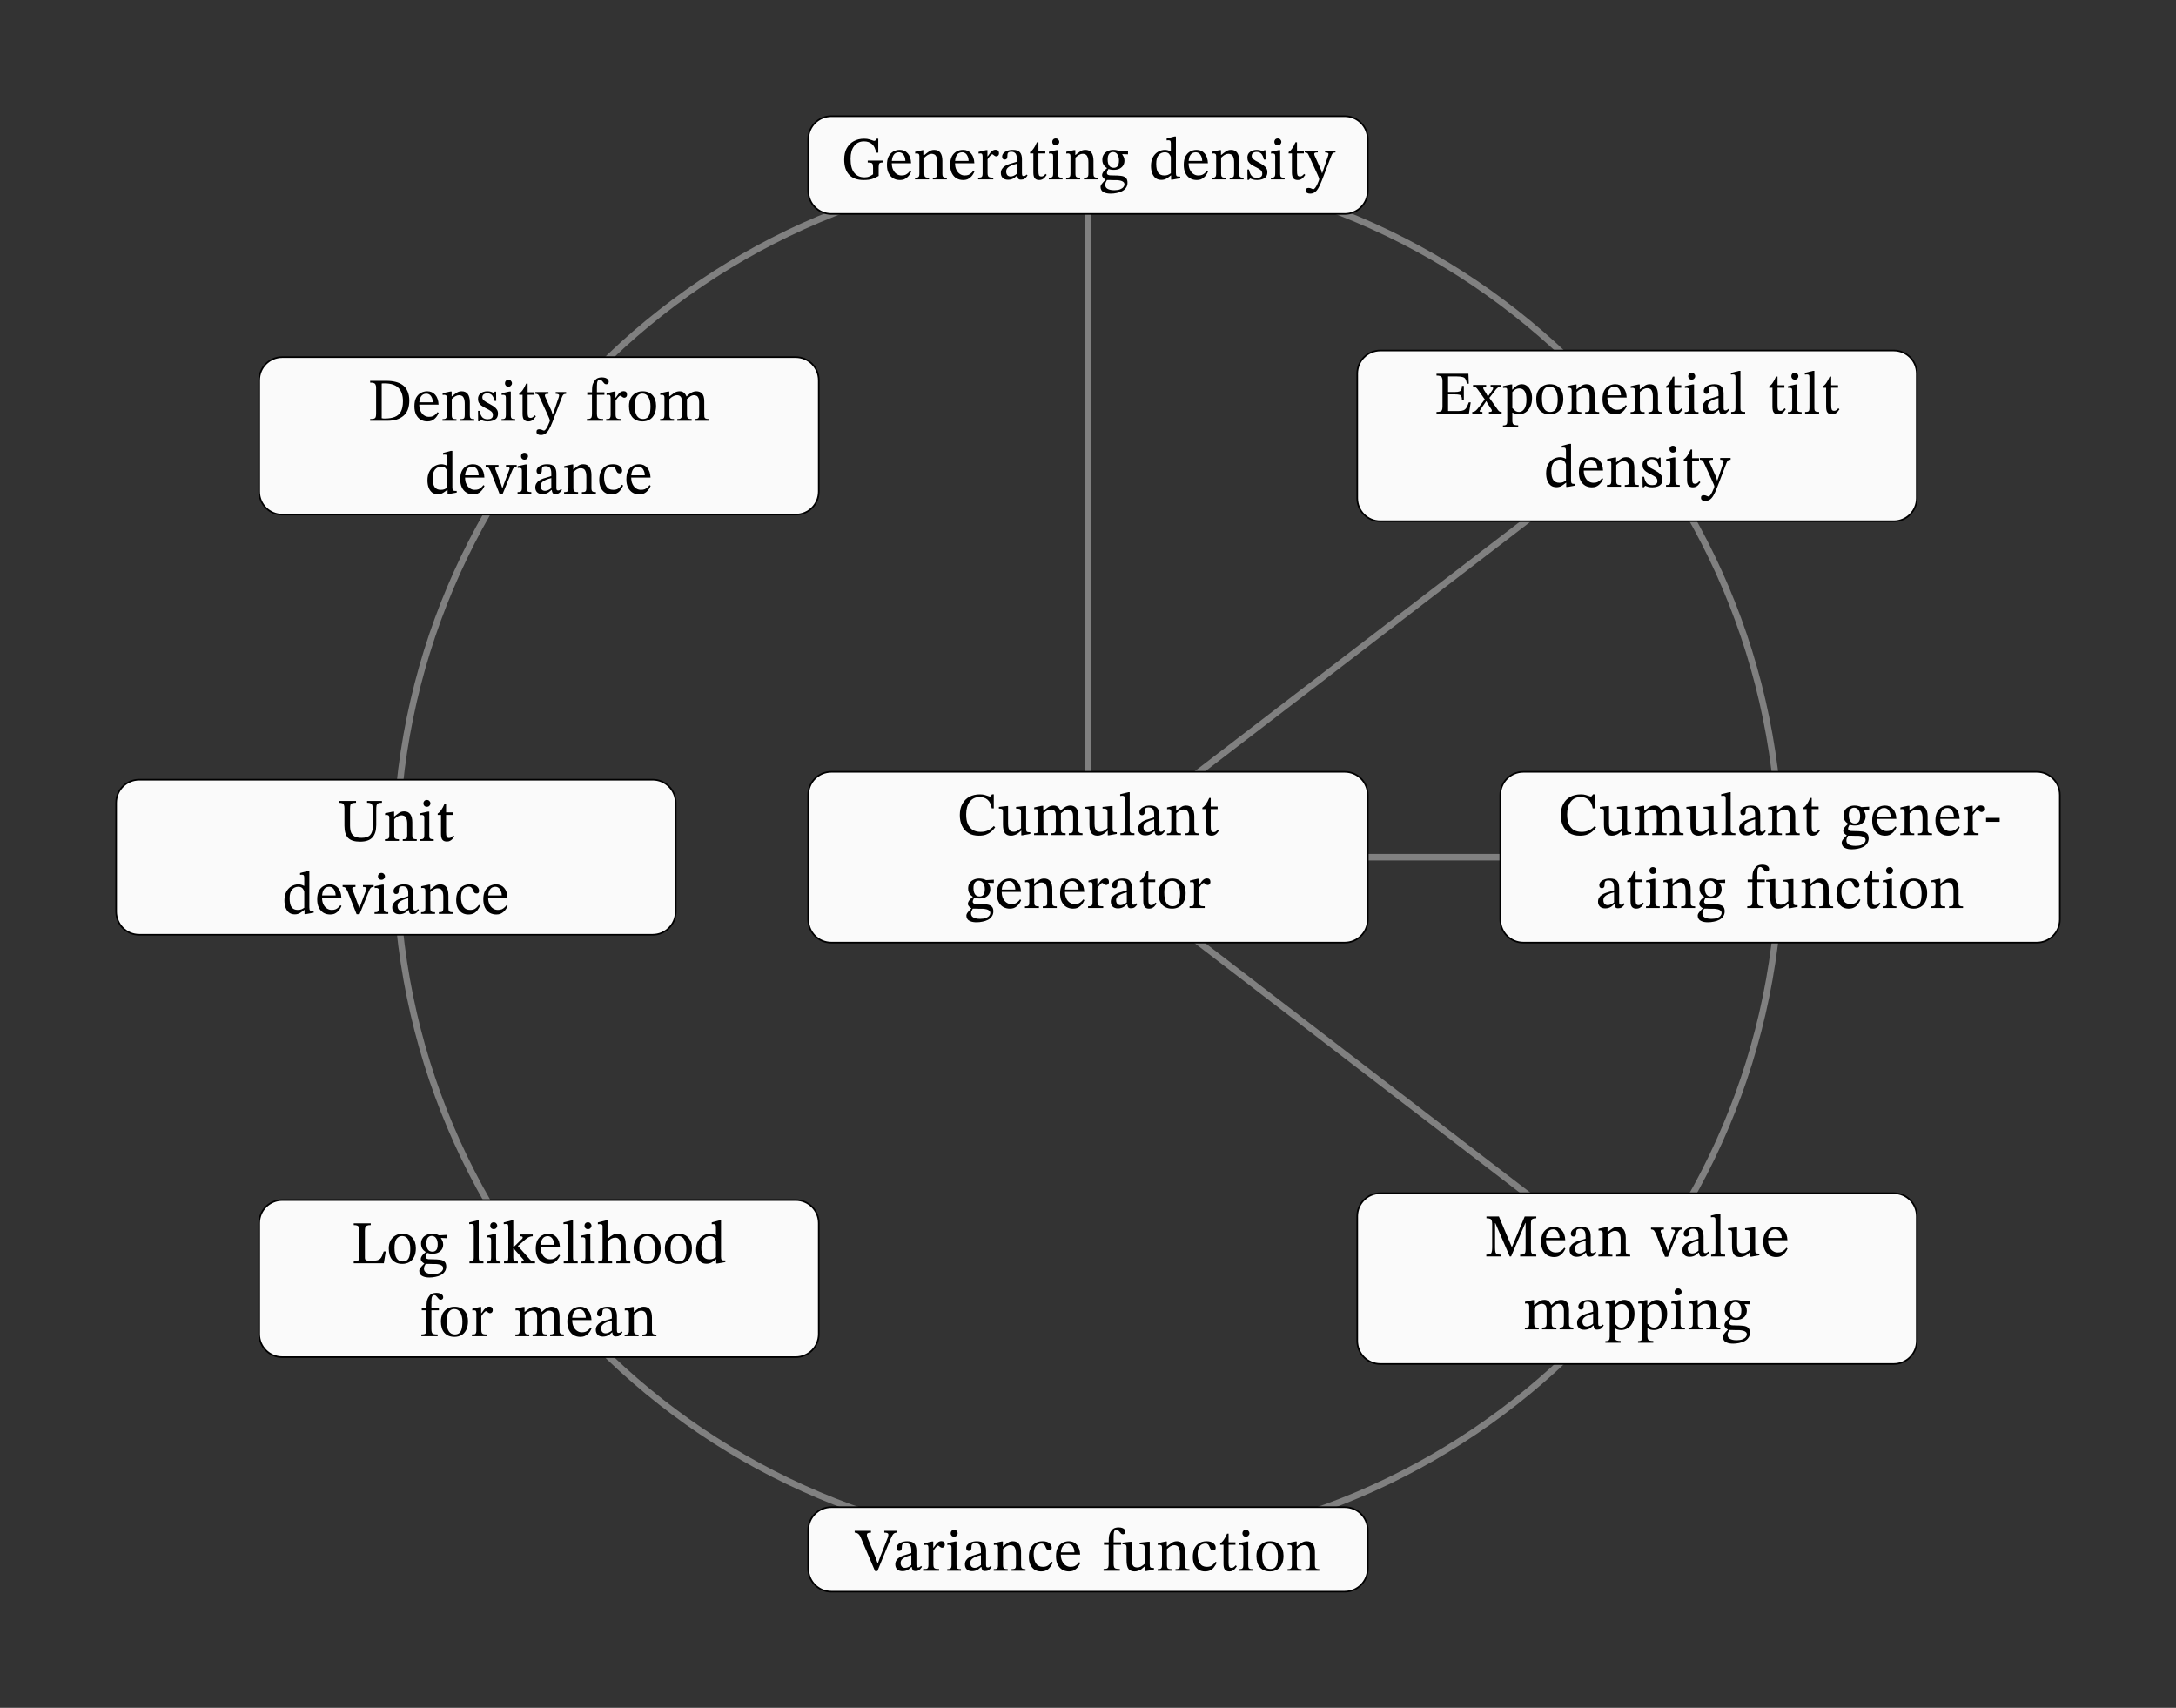 <?xml version="1.0" encoding="UTF-8"?>
<svg xmlns="http://www.w3.org/2000/svg" xmlns:xlink="http://www.w3.org/1999/xlink" width="267.385pt" height="209.822pt" viewBox="0 0 267.385 209.822" version="1.1">
<rect x="0" y="0" width="267.385" height="209.822" fill="#333333" stroke="none"/>
<defs>
<g>
<symbol overflow="visible" id="glyph0-0">
<path style="stroke:none;" d="M 4.438 1.266 L 0.078 1.266 L 0.078 -5.859 L 4.438 -5.859 Z M 2.25 0.062 C 2.102 0.062 1.992 0.023 1.922 -0.047 C 1.848 -0.129 1.812 -0.234 1.812 -0.359 C 1.812 -0.473 1.848 -0.57 1.922 -0.656 C 2.004 -0.75 2.113 -0.797 2.25 -0.797 C 2.383 -0.797 2.488 -0.75 2.562 -0.656 C 2.633 -0.57 2.672 -0.473 2.672 -0.359 C 2.672 -0.234 2.633 -0.129 2.562 -0.047 C 2.488 0.023 2.383 0.062 2.25 0.062 Z M 0.453 -5.484 L 0.453 0.859 L 4.062 0.859 L 4.062 -5.484 Z M 2.391 -1.266 L 2.094 -1.266 L 2.094 -1.469 C 2.094 -1.656 2.117 -1.82 2.172 -1.969 C 2.223 -2.125 2.289 -2.266 2.375 -2.391 C 2.469 -2.523 2.551 -2.66 2.625 -2.797 C 2.707 -2.93 2.773 -3.082 2.828 -3.25 C 2.891 -3.426 2.922 -3.629 2.922 -3.859 C 2.922 -4.148 2.848 -4.363 2.703 -4.5 C 2.566 -4.645 2.379 -4.719 2.141 -4.719 C 1.922 -4.719 1.758 -4.676 1.656 -4.594 C 1.551 -4.52 1.5 -4.426 1.5 -4.312 C 1.5 -4.227 1.508 -4.164 1.531 -4.125 C 1.562 -4.082 1.586 -4.035 1.609 -3.984 C 1.641 -3.93 1.656 -3.859 1.656 -3.766 C 1.656 -3.648 1.617 -3.566 1.547 -3.516 C 1.484 -3.461 1.41 -3.438 1.328 -3.438 C 1.066 -3.438 0.938 -3.613 0.938 -3.969 C 0.938 -4.27 1.051 -4.516 1.281 -4.703 C 1.52 -4.898 1.828 -5 2.203 -5 C 2.453 -5 2.68 -4.957 2.891 -4.875 C 3.098 -4.801 3.266 -4.68 3.391 -4.516 C 3.523 -4.348 3.594 -4.141 3.594 -3.891 C 3.594 -3.672 3.551 -3.469 3.469 -3.281 C 3.383 -3.094 3.285 -2.922 3.172 -2.766 C 3.055 -2.609 2.938 -2.453 2.812 -2.297 C 2.695 -2.148 2.598 -2.004 2.516 -1.859 C 2.43 -1.711 2.391 -1.555 2.391 -1.391 Z M 2.391 -1.266 "/>
</symbol>
<symbol overflow="visible" id="glyph0-1">
<path style="stroke:none;" d="M 2.719 0.078 C 2.207 0.078 1.773 -0.031 1.422 -0.25 C 1.078 -0.469 0.816 -0.766 0.641 -1.141 C 0.461 -1.523 0.375 -1.961 0.375 -2.453 C 0.375 -2.992 0.477 -3.453 0.688 -3.828 C 0.895 -4.211 1.18 -4.504 1.547 -4.703 C 1.922 -4.898 2.348 -5 2.828 -5 C 3.086 -5 3.297 -4.973 3.453 -4.922 C 3.617 -4.879 3.75 -4.836 3.844 -4.797 C 3.938 -4.754 4.016 -4.734 4.078 -4.734 C 4.129 -4.734 4.172 -4.758 4.203 -4.812 C 4.234 -4.863 4.273 -4.926 4.328 -5 L 4.547 -5 L 4.547 -3.281 L 4.297 -3.281 C 4.211 -3.77 4.039 -4.125 3.781 -4.344 C 3.531 -4.562 3.211 -4.672 2.828 -4.672 C 2.297 -4.672 1.883 -4.477 1.594 -4.094 C 1.301 -3.719 1.156 -3.195 1.156 -2.531 C 1.156 -2.031 1.227 -1.625 1.375 -1.312 C 1.531 -1 1.738 -0.766 2 -0.609 C 2.27 -0.461 2.582 -0.391 2.938 -0.391 C 3.281 -0.391 3.582 -0.453 3.844 -0.578 C 4.102 -0.703 4.336 -0.879 4.547 -1.109 L 4.719 -0.953 C 4.582 -0.754 4.422 -0.578 4.234 -0.422 C 4.047 -0.266 3.828 -0.141 3.578 -0.047 C 3.336 0.035 3.051 0.078 2.719 0.078 Z M 2.719 0.078 "/>
</symbol>
<symbol overflow="visible" id="glyph0-2">
<path style="stroke:none;" d="M 1.656 0.078 C 1.344 0.078 1.098 -0.02 0.922 -0.219 C 0.754 -0.426 0.672 -0.785 0.672 -1.297 L 0.672 -2.812 C 0.672 -2.945 0.656 -3.047 0.625 -3.109 C 0.602 -3.172 0.555 -3.207 0.484 -3.219 C 0.41 -3.238 0.305 -3.25 0.172 -3.25 L 0.172 -3.453 L 1.141 -3.562 L 1.297 -3.562 L 1.297 -1.391 C 1.297 -1.141 1.32 -0.941 1.375 -0.797 C 1.438 -0.648 1.52 -0.547 1.625 -0.484 C 1.727 -0.43 1.844 -0.406 1.969 -0.406 C 2.156 -0.406 2.316 -0.445 2.453 -0.531 C 2.598 -0.613 2.742 -0.719 2.891 -0.844 L 2.891 -2.812 C 2.891 -2.945 2.867 -3.047 2.828 -3.109 C 2.797 -3.172 2.738 -3.207 2.656 -3.219 C 2.57 -3.238 2.445 -3.25 2.281 -3.25 L 2.281 -3.453 L 3.328 -3.562 L 3.516 -3.562 L 3.516 -0.828 C 3.516 -0.609 3.539 -0.473 3.594 -0.422 C 3.656 -0.367 3.773 -0.344 3.953 -0.344 L 4.031 -0.344 L 4.031 -0.141 L 3.078 0.031 L 2.922 0.031 L 2.922 -0.531 L 2.891 -0.531 C 2.754 -0.406 2.625 -0.297 2.5 -0.203 C 2.375 -0.109 2.238 -0.039 2.094 0 C 1.957 0.051 1.812 0.078 1.656 0.078 Z M 1.656 0.078 "/>
</symbol>
<symbol overflow="visible" id="glyph0-3">
<path style="stroke:none;" d="M 4.109 0 L 2.344 0 L 2.344 -0.219 C 2.52 -0.219 2.645 -0.234 2.719 -0.266 C 2.801 -0.305 2.852 -0.375 2.875 -0.469 C 2.895 -0.562 2.906 -0.691 2.906 -0.859 L 2.906 -2.344 C 2.906 -2.664 2.848 -2.879 2.734 -2.984 C 2.629 -3.086 2.488 -3.141 2.312 -3.141 C 2.176 -3.141 2.047 -3.109 1.922 -3.047 C 1.797 -2.992 1.68 -2.926 1.578 -2.844 C 1.484 -2.758 1.406 -2.688 1.344 -2.625 L 1.281 -3 L 1.391 -3 C 1.598 -3.164 1.797 -3.312 1.984 -3.438 C 2.172 -3.562 2.391 -3.625 2.641 -3.625 C 2.867 -3.625 3.051 -3.555 3.188 -3.422 C 3.32 -3.297 3.426 -3.133 3.5 -2.938 C 3.508 -2.926 3.516 -2.91 3.516 -2.891 C 3.523 -2.879 3.531 -2.863 3.531 -2.844 L 3.531 -0.859 C 3.531 -0.691 3.539 -0.562 3.562 -0.469 C 3.582 -0.375 3.633 -0.305 3.719 -0.266 C 3.801 -0.234 3.93 -0.219 4.109 -0.219 Z M 1.938 0 L 0.234 0 L 0.234 -0.219 C 0.398 -0.219 0.516 -0.227 0.578 -0.25 C 0.648 -0.281 0.695 -0.332 0.719 -0.406 C 0.75 -0.488 0.766 -0.602 0.766 -0.75 L 0.766 -2.844 C 0.766 -2.977 0.738 -3.066 0.688 -3.109 C 0.633 -3.16 0.555 -3.188 0.453 -3.188 C 0.391 -3.188 0.336 -3.18 0.297 -3.172 C 0.266 -3.172 0.25 -3.172 0.25 -3.172 L 0.25 -3.391 L 1.188 -3.594 L 1.359 -3.594 L 1.359 -2.906 L 1.375 -2.75 L 1.375 -0.719 C 1.375 -0.582 1.391 -0.477 1.422 -0.406 C 1.453 -0.332 1.504 -0.281 1.578 -0.25 C 1.66 -0.227 1.781 -0.219 1.938 -0.219 Z M 6.188 0 L 4.5 0 L 4.5 -0.219 C 4.664 -0.219 4.785 -0.238 4.859 -0.281 C 4.941 -0.32 4.988 -0.391 5 -0.484 C 5.02 -0.586 5.031 -0.711 5.031 -0.859 L 5.031 -2.297 C 5.031 -2.523 5 -2.695 4.938 -2.812 C 4.883 -2.938 4.812 -3.02 4.719 -3.062 C 4.625 -3.113 4.516 -3.141 4.391 -3.141 C 4.223 -3.141 4.062 -3.082 3.906 -2.969 C 3.75 -2.852 3.602 -2.738 3.469 -2.625 L 3.391 -3 L 3.5 -3 C 3.707 -3.207 3.906 -3.363 4.094 -3.469 C 4.289 -3.57 4.488 -3.625 4.688 -3.625 C 4.977 -3.625 5.211 -3.531 5.391 -3.344 C 5.566 -3.156 5.656 -2.836 5.656 -2.391 L 5.656 -0.859 C 5.656 -0.711 5.66 -0.586 5.672 -0.484 C 5.691 -0.391 5.738 -0.32 5.812 -0.281 C 5.895 -0.238 6.02 -0.219 6.188 -0.219 Z M 6.188 0 "/>
</symbol>
<symbol overflow="visible" id="glyph0-4">
<path style="stroke:none;" d="M 1.938 0 L 0.219 0 L 0.219 -0.219 C 0.383 -0.219 0.504 -0.234 0.578 -0.266 C 0.648 -0.297 0.695 -0.348 0.719 -0.422 C 0.738 -0.504 0.75 -0.613 0.75 -0.75 L 0.75 -4.5 C 0.75 -4.656 0.719 -4.75 0.656 -4.781 C 0.602 -4.812 0.531 -4.828 0.438 -4.828 C 0.375 -4.828 0.316 -4.82 0.266 -4.812 C 0.211 -4.812 0.188 -4.812 0.188 -4.812 L 0.188 -5.016 L 1.188 -5.266 L 1.359 -5.266 L 1.359 -0.75 C 1.359 -0.602 1.367 -0.492 1.391 -0.422 C 1.422 -0.348 1.473 -0.297 1.547 -0.266 C 1.629 -0.234 1.758 -0.219 1.938 -0.219 Z M 1.938 0 "/>
</symbol>
<symbol overflow="visible" id="glyph0-5">
<path style="stroke:none;" d="M 1.172 0.047 C 0.879 0.047 0.656 -0.031 0.5 -0.188 C 0.352 -0.344 0.281 -0.539 0.281 -0.781 C 0.281 -0.977 0.328 -1.145 0.422 -1.281 C 0.516 -1.426 0.633 -1.547 0.781 -1.641 C 0.938 -1.734 1.102 -1.812 1.281 -1.875 C 1.457 -1.938 1.629 -1.988 1.797 -2.031 C 1.961 -2.082 2.113 -2.129 2.25 -2.172 L 2.25 -2.5 C 2.25 -2.82 2.191 -3.051 2.078 -3.188 C 1.961 -3.32 1.797 -3.391 1.578 -3.391 C 1.359 -3.391 1.219 -3.344 1.156 -3.25 C 1.102 -3.164 1.078 -3.008 1.078 -2.781 C 1.078 -2.664 1.047 -2.578 0.984 -2.516 C 0.93 -2.461 0.852 -2.438 0.75 -2.438 C 0.676 -2.438 0.602 -2.461 0.531 -2.516 C 0.469 -2.578 0.438 -2.672 0.438 -2.797 C 0.438 -2.941 0.488 -3.078 0.594 -3.203 C 0.695 -3.328 0.848 -3.426 1.047 -3.5 C 1.242 -3.582 1.477 -3.625 1.75 -3.625 C 2.156 -3.625 2.441 -3.531 2.609 -3.344 C 2.785 -3.156 2.875 -2.863 2.875 -2.469 L 2.875 -0.781 C 2.875 -0.625 2.891 -0.52 2.922 -0.469 C 2.953 -0.426 3.008 -0.406 3.094 -0.406 C 3.164 -0.406 3.227 -0.422 3.281 -0.453 C 3.344 -0.492 3.395 -0.539 3.438 -0.594 L 3.562 -0.484 C 3.438 -0.297 3.316 -0.16 3.203 -0.078 C 3.086 -0.004 2.938 0.031 2.75 0.031 C 2.57 0.031 2.457 -0.016 2.406 -0.109 C 2.352 -0.211 2.316 -0.352 2.297 -0.531 L 2.25 -0.625 L 2.25 -1.922 C 2.02 -1.867 1.805 -1.801 1.609 -1.719 C 1.41 -1.645 1.25 -1.547 1.125 -1.422 C 1 -1.305 0.938 -1.156 0.938 -0.969 C 0.938 -0.781 0.984 -0.629 1.078 -0.516 C 1.18 -0.41 1.316 -0.359 1.484 -0.359 C 1.609 -0.359 1.738 -0.391 1.875 -0.453 C 2.02 -0.516 2.16 -0.609 2.297 -0.734 L 2.359 -0.469 L 2.266 -0.469 C 2.148 -0.363 2.039 -0.27 1.938 -0.188 C 1.832 -0.113 1.719 -0.055 1.594 -0.016 C 1.469 0.023 1.328 0.047 1.172 0.047 Z M 1.172 0.047 "/>
</symbol>
<symbol overflow="visible" id="glyph0-6">
<path style="stroke:none;" d="M 4.141 0 L 2.422 0 L 2.422 -0.203 C 2.598 -0.203 2.723 -0.219 2.797 -0.25 C 2.879 -0.289 2.926 -0.348 2.938 -0.422 C 2.957 -0.504 2.969 -0.613 2.969 -0.75 L 2.969 -2.109 C 2.969 -2.398 2.93 -2.617 2.859 -2.766 C 2.797 -2.922 2.711 -3.02 2.609 -3.062 C 2.504 -3.113 2.395 -3.141 2.281 -3.141 C 2.133 -3.141 2.004 -3.109 1.891 -3.047 C 1.773 -2.992 1.672 -2.926 1.578 -2.844 C 1.492 -2.77 1.41 -2.695 1.328 -2.625 L 1.281 -3 L 1.391 -3 C 1.598 -3.176 1.789 -3.32 1.969 -3.438 C 2.145 -3.562 2.352 -3.625 2.594 -3.625 C 2.926 -3.625 3.176 -3.508 3.344 -3.281 C 3.508 -3.051 3.594 -2.723 3.594 -2.297 L 3.594 -0.75 C 3.594 -0.613 3.602 -0.504 3.625 -0.422 C 3.645 -0.348 3.695 -0.289 3.781 -0.25 C 3.863 -0.219 3.984 -0.203 4.141 -0.203 Z M 1.953 0 L 0.234 0 L 0.234 -0.203 C 0.41 -0.203 0.531 -0.219 0.594 -0.25 C 0.664 -0.289 0.711 -0.348 0.734 -0.422 C 0.754 -0.504 0.766 -0.613 0.766 -0.75 L 0.766 -2.859 C 0.766 -2.992 0.734 -3.082 0.672 -3.125 C 0.617 -3.164 0.547 -3.188 0.453 -3.188 C 0.379 -3.188 0.328 -3.18 0.297 -3.172 C 0.266 -3.172 0.25 -3.172 0.25 -3.172 L 0.25 -3.391 L 1.188 -3.594 L 1.359 -3.594 L 1.359 -2.906 L 1.375 -2.75 L 1.375 -0.75 C 1.375 -0.613 1.383 -0.504 1.406 -0.422 C 1.426 -0.348 1.477 -0.289 1.562 -0.25 C 1.645 -0.219 1.773 -0.203 1.953 -0.203 Z M 1.953 0 "/>
</symbol>
<symbol overflow="visible" id="glyph0-7">
<path style="stroke:none;" d="M 2.188 -0.672 L 2.328 -0.547 C 2.234 -0.41 2.145 -0.297 2.062 -0.203 C 1.977 -0.117 1.883 -0.051 1.781 0 C 1.688 0.051 1.562 0.078 1.406 0.078 C 1.156 0.078 0.973 0.004 0.859 -0.141 C 0.742 -0.285 0.688 -0.523 0.688 -0.859 L 0.688 -3.188 L 0.281 -3.188 L 0.281 -3.359 C 0.445 -3.461 0.594 -3.609 0.719 -3.797 C 0.852 -3.984 0.988 -4.238 1.125 -4.562 L 1.312 -4.562 L 1.312 -3.5 L 2.156 -3.5 L 2.156 -3.188 L 1.312 -3.188 L 1.312 -1.078 C 1.312 -0.805 1.332 -0.617 1.375 -0.516 C 1.426 -0.41 1.523 -0.359 1.672 -0.359 C 1.785 -0.359 1.875 -0.383 1.938 -0.438 C 2.008 -0.488 2.094 -0.566 2.188 -0.672 Z M 2.188 -0.672 "/>
</symbol>
<symbol overflow="visible" id="glyph0-8">
<path style="stroke:none;" d="M 1.422 1.75 C 1.098 1.75 0.844 1.707 0.656 1.625 C 0.469 1.551 0.336 1.453 0.266 1.328 C 0.191 1.203 0.156 1.07 0.156 0.938 C 0.156 0.812 0.207 0.68 0.312 0.547 C 0.414 0.41 0.566 0.242 0.766 0.047 L 0.766 -0.031 L 0.984 0 C 0.891 0.164 0.82 0.297 0.781 0.391 C 0.75 0.492 0.734 0.586 0.734 0.672 C 0.734 0.891 0.828 1.051 1.016 1.156 C 1.203 1.27 1.484 1.328 1.859 1.328 C 2.148 1.328 2.383 1.289 2.562 1.219 C 2.75 1.145 2.883 1.051 2.969 0.938 C 3.051 0.832 3.094 0.727 3.094 0.625 C 3.094 0.488 3.047 0.383 2.953 0.312 C 2.867 0.238 2.758 0.188 2.625 0.156 C 2.488 0.125 2.348 0.102 2.203 0.094 C 2.055 0.094 1.922 0.094 1.797 0.094 C 1.566 0.082 1.395 0.078 1.281 0.078 C 1.164 0.078 1.082 0.078 1.031 0.078 C 0.988 0.078 0.945 0.078 0.906 0.078 L 0.828 0.031 C 0.754 0.008 0.68 -0.023 0.609 -0.078 C 0.535 -0.141 0.473 -0.207 0.422 -0.281 C 0.367 -0.352 0.344 -0.43 0.344 -0.516 C 0.344 -0.609 0.367 -0.703 0.422 -0.797 C 0.473 -0.898 0.547 -1 0.641 -1.094 C 0.734 -1.188 0.836 -1.281 0.953 -1.375 L 0.953 -1.438 L 1.156 -1.297 C 1.125 -1.273 1.094 -1.227 1.062 -1.156 C 1.031 -1.094 1 -1.023 0.969 -0.953 C 0.945 -0.879 0.938 -0.82 0.938 -0.781 C 0.938 -0.707 0.961 -0.645 1.016 -0.594 C 1.066 -0.551 1.156 -0.52 1.281 -0.5 C 1.406 -0.488 1.582 -0.484 1.812 -0.484 C 2.125 -0.484 2.406 -0.469 2.656 -0.438 C 2.914 -0.406 3.113 -0.328 3.25 -0.203 C 3.395 -0.078 3.469 0.125 3.469 0.406 C 3.469 0.656 3.406 0.863 3.281 1.031 C 3.164 1.207 3.004 1.348 2.797 1.453 C 2.598 1.555 2.379 1.629 2.141 1.672 C 1.898 1.723 1.66 1.75 1.422 1.75 Z M 1.766 -1.172 C 1.641 -1.172 1.52 -1.18 1.406 -1.203 C 1.289 -1.223 1.18 -1.254 1.078 -1.297 L 1 -1.359 C 0.875 -1.43 0.766 -1.516 0.672 -1.609 C 0.578 -1.703 0.504 -1.816 0.453 -1.953 C 0.398 -2.086 0.375 -2.238 0.375 -2.406 C 0.375 -2.656 0.43 -2.867 0.547 -3.047 C 0.66 -3.234 0.82 -3.375 1.031 -3.469 C 1.238 -3.57 1.473 -3.625 1.734 -3.625 C 1.879 -3.625 2.02 -3.609 2.156 -3.578 C 2.289 -3.555 2.414 -3.516 2.531 -3.453 C 2.645 -3.398 2.742 -3.336 2.828 -3.266 L 2.828 -3.062 C 2.879 -2.988 2.938 -2.891 3 -2.766 C 3.062 -2.641 3.094 -2.484 3.094 -2.297 C 3.094 -2.066 3.035 -1.863 2.922 -1.688 C 2.805 -1.52 2.648 -1.391 2.453 -1.297 C 2.266 -1.211 2.035 -1.172 1.766 -1.172 Z M 1.781 -1.422 C 1.969 -1.422 2.117 -1.484 2.234 -1.609 C 2.359 -1.742 2.422 -1.988 2.422 -2.344 C 2.422 -2.645 2.352 -2.891 2.219 -3.078 C 2.094 -3.266 1.914 -3.359 1.688 -3.359 C 1.488 -3.359 1.328 -3.281 1.203 -3.125 C 1.086 -2.977 1.031 -2.75 1.031 -2.438 C 1.031 -2.113 1.094 -1.863 1.219 -1.688 C 1.344 -1.508 1.531 -1.422 1.781 -1.422 Z M 3.531 -3.484 L 3.531 -3.078 L 2.719 -3.109 L 2.453 -3.422 Z M 3.531 -3.484 "/>
</symbol>
<symbol overflow="visible" id="glyph0-9">
<path style="stroke:none;" d="M 1.844 0.078 C 1.539 0.078 1.27 0.008 1.031 -0.125 C 0.789 -0.27 0.598 -0.484 0.453 -0.766 C 0.316 -1.047 0.25 -1.383 0.25 -1.781 C 0.25 -2.195 0.316 -2.539 0.453 -2.812 C 0.598 -3.082 0.789 -3.285 1.031 -3.422 C 1.27 -3.555 1.535 -3.625 1.828 -3.625 C 2.234 -3.625 2.562 -3.477 2.812 -3.188 C 3.062 -2.906 3.195 -2.504 3.219 -1.984 L 0.797 -1.984 L 0.781 -2.266 L 2.516 -2.266 C 2.516 -2.453 2.484 -2.625 2.422 -2.781 C 2.359 -2.945 2.27 -3.078 2.156 -3.172 C 2.039 -3.273 1.895 -3.328 1.719 -3.328 C 1.426 -3.328 1.207 -3.211 1.062 -2.984 C 0.914 -2.754 0.844 -2.438 0.844 -2.031 C 0.844 -1.688 0.898 -1.398 1.016 -1.172 C 1.129 -0.941 1.273 -0.77 1.453 -0.656 C 1.629 -0.539 1.82 -0.484 2.031 -0.484 C 2.227 -0.484 2.391 -0.508 2.516 -0.562 C 2.648 -0.625 2.758 -0.695 2.844 -0.781 C 2.938 -0.863 3.02 -0.957 3.094 -1.062 L 3.234 -0.969 C 3.172 -0.82 3.098 -0.688 3.016 -0.562 C 2.93 -0.438 2.832 -0.328 2.719 -0.234 C 2.613 -0.141 2.488 -0.062 2.344 0 C 2.207 0.051 2.039 0.078 1.844 0.078 Z M 1.844 0.078 "/>
</symbol>
<symbol overflow="visible" id="glyph0-10">
<path style="stroke:none;" d="M 2.078 0 L 0.219 0 L 0.219 -0.219 C 0.383 -0.219 0.504 -0.227 0.578 -0.25 C 0.648 -0.281 0.695 -0.332 0.719 -0.406 C 0.75 -0.477 0.766 -0.582 0.766 -0.719 L 0.766 -2.781 C 0.766 -2.914 0.75 -3.016 0.719 -3.078 C 0.695 -3.148 0.625 -3.188 0.5 -3.188 C 0.414 -3.188 0.352 -3.18 0.312 -3.172 C 0.281 -3.172 0.266 -3.172 0.266 -3.172 L 0.266 -3.375 L 1.188 -3.594 L 1.359 -3.594 L 1.359 -2.828 L 1.391 -2.828 C 1.516 -3.016 1.625 -3.164 1.719 -3.281 C 1.82 -3.406 1.922 -3.492 2.016 -3.547 C 2.117 -3.609 2.234 -3.641 2.359 -3.641 C 2.492 -3.641 2.598 -3.602 2.672 -3.531 C 2.742 -3.457 2.781 -3.352 2.781 -3.219 C 2.781 -3.082 2.742 -2.984 2.672 -2.922 C 2.609 -2.859 2.535 -2.828 2.453 -2.828 C 2.379 -2.828 2.312 -2.848 2.25 -2.891 C 2.188 -2.93 2.129 -2.973 2.078 -3.016 C 2.035 -3.055 2 -3.078 1.969 -3.078 C 1.883 -3.078 1.785 -3.008 1.672 -2.875 C 1.566 -2.75 1.469 -2.613 1.375 -2.469 L 1.375 -0.766 C 1.375 -0.609 1.395 -0.488 1.438 -0.406 C 1.477 -0.332 1.551 -0.281 1.656 -0.25 C 1.758 -0.227 1.898 -0.219 2.078 -0.219 Z M 2.078 0 "/>
</symbol>
<symbol overflow="visible" id="glyph0-11">
<path style="stroke:none;" d="M 1.922 0.078 C 1.398 0.078 0.988 -0.082 0.688 -0.406 C 0.395 -0.738 0.25 -1.207 0.25 -1.812 C 0.25 -2.176 0.316 -2.492 0.453 -2.766 C 0.598 -3.035 0.797 -3.242 1.047 -3.391 C 1.297 -3.547 1.586 -3.625 1.922 -3.625 C 2.441 -3.625 2.848 -3.461 3.141 -3.141 C 3.43 -2.828 3.578 -2.395 3.578 -1.844 C 3.578 -1.414 3.504 -1.062 3.359 -0.781 C 3.223 -0.5 3.031 -0.285 2.781 -0.141 C 2.531 0.004 2.242 0.078 1.922 0.078 Z M 1.953 -0.219 C 2.16 -0.219 2.332 -0.266 2.469 -0.359 C 2.613 -0.461 2.719 -0.625 2.781 -0.844 C 2.852 -1.07 2.891 -1.391 2.891 -1.797 C 2.891 -2.254 2.805 -2.625 2.641 -2.906 C 2.473 -3.195 2.223 -3.344 1.891 -3.344 C 1.609 -3.344 1.379 -3.223 1.203 -2.984 C 1.035 -2.742 0.953 -2.383 0.953 -1.906 C 0.953 -1.312 1.039 -0.879 1.219 -0.609 C 1.395 -0.348 1.641 -0.219 1.953 -0.219 Z M 1.953 -0.219 "/>
</symbol>
<symbol overflow="visible" id="glyph0-12">
<path style="stroke:none;" d="M 2.766 0.078 C 1.973 0.078 1.375 -0.141 0.969 -0.578 C 0.57 -1.016 0.375 -1.633 0.375 -2.438 C 0.375 -2.988 0.477 -3.453 0.688 -3.828 C 0.906 -4.211 1.195 -4.504 1.562 -4.703 C 1.926 -4.898 2.344 -5 2.812 -5 C 3.082 -5 3.297 -4.973 3.453 -4.922 C 3.617 -4.879 3.75 -4.836 3.844 -4.797 C 3.938 -4.754 4.016 -4.734 4.078 -4.734 C 4.141 -4.734 4.188 -4.754 4.219 -4.797 C 4.25 -4.848 4.289 -4.914 4.344 -5 L 4.562 -5 L 4.562 -3.281 L 4.297 -3.281 C 4.211 -3.781 4.039 -4.133 3.781 -4.344 C 3.531 -4.562 3.207 -4.672 2.812 -4.672 C 2.289 -4.672 1.883 -4.477 1.594 -4.094 C 1.301 -3.707 1.156 -3.188 1.156 -2.531 C 1.156 -1.758 1.305 -1.188 1.609 -0.812 C 1.91 -0.438 2.332 -0.25 2.875 -0.25 C 3.102 -0.25 3.297 -0.285 3.453 -0.359 C 3.617 -0.43 3.773 -0.52 3.922 -0.625 L 3.922 -1.438 C 3.922 -1.613 3.906 -1.75 3.875 -1.844 C 3.852 -1.938 3.797 -2 3.703 -2.031 C 3.609 -2.062 3.461 -2.078 3.266 -2.078 L 3.266 -2.312 L 5.109 -2.312 L 5.109 -2.078 C 4.898 -2.078 4.766 -2.039 4.703 -1.969 C 4.641 -1.895 4.609 -1.742 4.609 -1.516 L 4.609 -0.422 C 4.336 -0.266 4.066 -0.141 3.797 -0.047 C 3.523 0.035 3.18 0.078 2.766 0.078 Z M 2.766 0.078 "/>
</symbol>
<symbol overflow="visible" id="glyph0-13">
<path style="stroke:none;" d="M 1.922 0 L 0.234 0 L 0.234 -0.203 C 0.41 -0.203 0.531 -0.219 0.594 -0.25 C 0.664 -0.289 0.711 -0.348 0.734 -0.422 C 0.754 -0.504 0.766 -0.613 0.766 -0.75 L 0.766 -2.844 C 0.766 -3 0.734 -3.094 0.672 -3.125 C 0.617 -3.164 0.539 -3.188 0.438 -3.188 C 0.383 -3.188 0.336 -3.18 0.297 -3.172 C 0.266 -3.172 0.25 -3.172 0.25 -3.172 L 0.25 -3.391 L 1.188 -3.594 L 1.375 -3.594 L 1.375 -0.75 C 1.375 -0.602 1.383 -0.488 1.406 -0.406 C 1.426 -0.332 1.473 -0.281 1.547 -0.25 C 1.629 -0.219 1.754 -0.203 1.922 -0.203 Z M 1.078 -4.188 C 0.953 -4.188 0.848 -4.227 0.766 -4.312 C 0.691 -4.395 0.656 -4.492 0.656 -4.609 C 0.656 -4.723 0.691 -4.82 0.766 -4.906 C 0.848 -4.988 0.953 -5.031 1.078 -5.031 C 1.211 -5.031 1.316 -4.988 1.391 -4.906 C 1.473 -4.82 1.516 -4.723 1.516 -4.609 C 1.516 -4.492 1.473 -4.395 1.391 -4.312 C 1.316 -4.227 1.211 -4.188 1.078 -4.188 Z M 1.078 -4.188 "/>
</symbol>
<symbol overflow="visible" id="glyph0-14">
<path style="stroke:none;" d="M 1.531 0.062 C 1.25 0.062 1.008 -0.008 0.812 -0.156 C 0.625 -0.312 0.484 -0.516 0.391 -0.766 C 0.297 -1.023 0.25 -1.316 0.25 -1.641 C 0.25 -2.047 0.32 -2.395 0.469 -2.688 C 0.625 -2.988 0.832 -3.219 1.094 -3.375 C 1.363 -3.539 1.656 -3.625 1.969 -3.625 C 2.082 -3.625 2.195 -3.609 2.312 -3.578 C 2.438 -3.547 2.551 -3.5 2.656 -3.438 L 2.688 -3.438 L 2.688 -4.422 C 2.688 -4.586 2.664 -4.691 2.625 -4.734 C 2.594 -4.785 2.504 -4.812 2.359 -4.812 C 2.328 -4.812 2.285 -4.805 2.234 -4.797 C 2.191 -4.797 2.172 -4.797 2.172 -4.797 L 2.172 -5.016 L 3.109 -5.266 L 3.312 -5.266 L 3.312 -0.797 C 3.312 -0.609 3.336 -0.484 3.391 -0.422 C 3.441 -0.367 3.539 -0.344 3.688 -0.344 L 3.844 -0.344 L 3.844 -0.141 L 2.891 0.031 L 2.719 0.031 L 2.719 -0.484 L 2.688 -0.484 C 2.539 -0.359 2.367 -0.234 2.172 -0.109 C 1.984 0.004 1.77 0.062 1.531 0.062 Z M 1.875 -0.484 C 2.051 -0.484 2.195 -0.504 2.312 -0.547 C 2.438 -0.598 2.562 -0.664 2.688 -0.75 L 2.688 -2.719 C 2.656 -2.875 2.582 -3.016 2.469 -3.141 C 2.352 -3.266 2.18 -3.328 1.953 -3.328 C 1.641 -3.328 1.383 -3.211 1.188 -2.984 C 0.988 -2.754 0.891 -2.398 0.891 -1.922 C 0.891 -1.41 0.973 -1.039 1.141 -0.812 C 1.305 -0.594 1.551 -0.484 1.875 -0.484 Z M 1.875 -0.484 "/>
</symbol>
<symbol overflow="visible" id="glyph0-15">
<path style="stroke:none;" d="M 0.312 0.062 L 0.297 -1.219 L 0.484 -1.219 C 0.566 -0.844 0.68 -0.578 0.828 -0.422 C 0.984 -0.266 1.203 -0.188 1.484 -0.188 C 1.672 -0.188 1.82 -0.223 1.938 -0.297 C 2.062 -0.379 2.125 -0.508 2.125 -0.688 C 2.125 -0.801 2.102 -0.898 2.062 -0.984 C 2.02 -1.066 1.938 -1.148 1.812 -1.234 C 1.695 -1.316 1.52 -1.414 1.281 -1.531 C 1.051 -1.645 0.863 -1.754 0.719 -1.859 C 0.582 -1.961 0.477 -2.078 0.406 -2.203 C 0.332 -2.336 0.297 -2.5 0.297 -2.688 C 0.297 -2.988 0.406 -3.219 0.625 -3.375 C 0.852 -3.539 1.125 -3.625 1.438 -3.625 C 1.625 -3.625 1.773 -3.602 1.891 -3.562 C 2.016 -3.52 2.125 -3.473 2.219 -3.422 L 2.234 -3.422 L 2.359 -3.578 L 2.516 -3.578 L 2.531 -2.438 L 2.328 -2.438 C 2.242 -2.789 2.129 -3.035 1.984 -3.172 C 1.848 -3.305 1.664 -3.375 1.438 -3.375 C 1.27 -3.375 1.125 -3.332 1 -3.25 C 0.883 -3.164 0.828 -3.039 0.828 -2.875 C 0.828 -2.727 0.895 -2.598 1.031 -2.484 C 1.164 -2.367 1.391 -2.234 1.703 -2.078 C 1.93 -1.953 2.125 -1.832 2.281 -1.719 C 2.438 -1.613 2.551 -1.492 2.625 -1.359 C 2.707 -1.234 2.75 -1.078 2.75 -0.891 C 2.75 -0.648 2.691 -0.457 2.578 -0.312 C 2.461 -0.176 2.305 -0.078 2.109 -0.016 C 1.922 0.047 1.719 0.078 1.5 0.078 C 1.281 0.078 1.109 0.055 0.984 0.016 C 0.859 -0.023 0.742 -0.066 0.641 -0.109 L 0.625 -0.109 L 0.469 0.062 Z M 0.312 0.062 "/>
</symbol>
<symbol overflow="visible" id="glyph0-16">
<path style="stroke:none;" d="M 0.578 1.75 C 0.422 1.75 0.289 1.719 0.188 1.656 C 0.094 1.602 0.047 1.504 0.047 1.359 C 0.047 1.242 0.078 1.16 0.141 1.109 C 0.211 1.066 0.297 1.047 0.391 1.047 C 0.516 1.047 0.629 1.07 0.734 1.125 C 0.836 1.176 0.914 1.203 0.969 1.203 C 1.031 1.203 1.102 1.148 1.188 1.047 C 1.27 0.941 1.348 0.812 1.422 0.656 C 1.492 0.508 1.555 0.367 1.609 0.234 C 1.66 0.109 1.688 0.02 1.688 -0.031 C 1.688 -0.082 1.66 -0.172 1.609 -0.297 C 1.555 -0.43 1.504 -0.551 1.453 -0.656 L 0.359 -3.047 C 0.328 -3.129 0.273 -3.191 0.203 -3.234 C 0.141 -3.285 0.039 -3.312 -0.094 -3.312 L -0.094 -3.531 L 1.516 -3.531 L 1.516 -3.312 C 1.336 -3.312 1.219 -3.297 1.156 -3.266 C 1.102 -3.234 1.078 -3.18 1.078 -3.109 C 1.078 -3.066 1.086 -3.016 1.109 -2.953 C 1.141 -2.898 1.164 -2.844 1.188 -2.781 L 1.922 -1.141 L 2.016 -0.781 L 2.062 -0.781 L 2.797 -2.938 C 2.805 -2.969 2.812 -3 2.812 -3.031 C 2.82 -3.07 2.828 -3.102 2.828 -3.125 C 2.828 -3.195 2.785 -3.242 2.703 -3.266 C 2.629 -3.297 2.531 -3.312 2.406 -3.312 L 2.406 -3.531 L 3.688 -3.531 L 3.688 -3.312 C 3.531 -3.312 3.414 -3.273 3.344 -3.203 C 3.281 -3.141 3.223 -3.035 3.172 -2.891 L 2 0.172 C 1.852 0.547 1.711 0.848 1.578 1.078 C 1.441 1.316 1.289 1.488 1.125 1.594 C 0.969 1.695 0.785 1.75 0.578 1.75 Z M 0.578 1.75 "/>
</symbol>
<symbol overflow="visible" id="glyph0-17">
<path style="stroke:none;" d="M 4.25 0 L 0.266 0 L 0.266 -0.219 C 0.473 -0.219 0.625 -0.234 0.719 -0.266 C 0.82 -0.297 0.895 -0.359 0.938 -0.453 C 0.977 -0.547 1 -0.688 1 -0.875 L 1 -4 C 1 -4.188 0.977 -4.328 0.938 -4.422 C 0.895 -4.523 0.82 -4.594 0.719 -4.625 C 0.625 -4.664 0.473 -4.688 0.266 -4.688 L 0.266 -4.906 L 4.188 -4.906 L 4.234 -3.688 L 4 -3.688 C 3.957 -3.938 3.898 -4.125 3.828 -4.25 C 3.766 -4.375 3.648 -4.457 3.484 -4.5 C 3.316 -4.551 3.082 -4.578 2.781 -4.578 L 1.688 -4.578 L 1.688 -2.672 L 2.547 -2.672 C 2.773 -2.672 2.945 -2.691 3.062 -2.734 C 3.188 -2.773 3.27 -2.848 3.312 -2.953 C 3.363 -3.066 3.391 -3.223 3.391 -3.422 L 3.625 -3.422 L 3.625 -1.688 L 3.391 -1.688 C 3.391 -1.895 3.363 -2.047 3.312 -2.141 C 3.27 -2.242 3.188 -2.305 3.062 -2.328 C 2.945 -2.359 2.773 -2.375 2.547 -2.375 L 1.688 -2.375 L 1.688 -0.328 L 2.641 -0.328 C 2.93 -0.328 3.164 -0.336 3.344 -0.359 C 3.52 -0.391 3.656 -0.441 3.75 -0.516 C 3.852 -0.598 3.938 -0.707 4 -0.844 C 4.07 -0.977 4.148 -1.16 4.234 -1.391 L 4.469 -1.391 Z M 4.25 0 "/>
</symbol>
<symbol overflow="visible" id="glyph0-18">
<path style="stroke:none;" d="M 3.594 0 L 2.031 0 L 2.031 -0.219 C 2.164 -0.219 2.258 -0.227 2.312 -0.25 C 2.363 -0.27 2.391 -0.312 2.391 -0.375 C 2.391 -0.426 2.375 -0.477 2.344 -0.531 L 1.859 -1.266 L 1.688 -1.594 L 1.562 -1.703 L 0.734 -2.875 C 0.648 -3 0.578 -3.094 0.516 -3.156 C 0.461 -3.219 0.398 -3.258 0.328 -3.281 C 0.266 -3.301 0.18 -3.312 0.078 -3.312 L 0.078 -3.531 L 1.688 -3.531 L 1.688 -3.328 C 1.445 -3.328 1.328 -3.27 1.328 -3.156 C 1.328 -3.113 1.344 -3.062 1.375 -3 C 1.406 -2.945 1.445 -2.879 1.5 -2.797 C 1.562 -2.711 1.633 -2.598 1.719 -2.453 L 1.922 -2.062 L 2.047 -2 L 3 -0.656 C 3.102 -0.5 3.191 -0.383 3.266 -0.312 C 3.348 -0.25 3.457 -0.219 3.594 -0.219 Z M 1.234 0 L -0.016 0 L -0.016 -0.219 C 0.109 -0.219 0.211 -0.242 0.297 -0.297 C 0.391 -0.348 0.5 -0.445 0.625 -0.594 L 1.562 -1.812 L 1.797 -1.531 L 1.688 -1.531 L 1.078 -0.641 C 1.035 -0.578 0.992 -0.516 0.953 -0.453 C 0.91 -0.398 0.891 -0.359 0.891 -0.328 C 0.891 -0.285 0.914 -0.254 0.969 -0.234 C 1.02 -0.223 1.109 -0.219 1.234 -0.219 Z M 2.875 -2.969 L 2.047 -1.891 L 1.828 -2.125 L 1.922 -2.125 L 2.281 -2.641 C 2.375 -2.773 2.441 -2.879 2.484 -2.953 C 2.523 -3.023 2.547 -3.086 2.547 -3.141 C 2.547 -3.191 2.523 -3.234 2.484 -3.266 C 2.441 -3.305 2.359 -3.328 2.234 -3.328 L 2.234 -3.531 L 3.469 -3.531 L 3.469 -3.312 C 3.344 -3.312 3.234 -3.281 3.141 -3.219 C 3.047 -3.156 2.957 -3.07 2.875 -2.969 Z M 2.875 -2.969 "/>
</symbol>
<symbol overflow="visible" id="glyph0-19">
<path style="stroke:none;" d="M 2.047 1.641 L 0.172 1.641 L 0.172 1.438 C 0.398 1.438 0.547 1.395 0.609 1.312 C 0.672 1.238 0.703 1.098 0.703 0.891 L 0.703 -2.812 C 0.703 -2.957 0.688 -3.055 0.656 -3.109 C 0.625 -3.16 0.547 -3.188 0.422 -3.188 C 0.367 -3.188 0.316 -3.18 0.266 -3.172 C 0.211 -3.172 0.188 -3.172 0.188 -3.172 L 0.188 -3.391 L 1.125 -3.594 L 1.312 -3.594 L 1.312 -2.969 L 1.344 -2.969 C 1.52 -3.176 1.703 -3.336 1.891 -3.453 C 2.078 -3.566 2.281 -3.625 2.5 -3.625 C 2.75 -3.625 2.961 -3.551 3.141 -3.406 C 3.328 -3.27 3.473 -3.07 3.578 -2.812 C 3.691 -2.562 3.75 -2.273 3.75 -1.953 C 3.75 -1.523 3.676 -1.16 3.531 -0.859 C 3.383 -0.555 3.188 -0.32 2.938 -0.156 C 2.688 0 2.41 0.078 2.109 0.078 C 1.973 0.078 1.844 0.062 1.719 0.031 C 1.594 0 1.473 -0.055 1.359 -0.141 L 1.328 -0.141 L 1.328 0.844 C 1.328 1 1.348 1.117 1.391 1.203 C 1.43 1.297 1.504 1.352 1.609 1.375 C 1.711 1.406 1.859 1.422 2.047 1.422 Z M 2.156 -0.219 C 2.414 -0.219 2.629 -0.344 2.797 -0.594 C 2.973 -0.844 3.062 -1.223 3.062 -1.734 C 3.062 -2.211 2.984 -2.562 2.828 -2.781 C 2.68 -3 2.469 -3.109 2.188 -3.109 C 1.988 -3.109 1.812 -3.055 1.656 -2.953 C 1.508 -2.848 1.398 -2.75 1.328 -2.656 L 1.328 -0.703 C 1.379 -0.66 1.441 -0.598 1.516 -0.516 C 1.586 -0.43 1.676 -0.359 1.781 -0.297 C 1.883 -0.242 2.008 -0.219 2.156 -0.219 Z M 2.156 -0.219 "/>
</symbol>
<symbol overflow="visible" id="glyph0-20">
<path style="stroke:none;" d="M 2.016 -1.625 L 0.344 -1.625 L 0.344 -2.109 L 2.016 -2.109 Z M 2.016 -1.625 "/>
</symbol>
<symbol overflow="visible" id="glyph0-21">
<path style="stroke:none;" d="M 2.141 0 L 0.141 0 L 0.141 -0.219 C 0.316 -0.219 0.445 -0.234 0.531 -0.266 C 0.625 -0.297 0.688 -0.359 0.719 -0.453 C 0.75 -0.547 0.766 -0.691 0.766 -0.891 L 0.766 -3.266 C 0.766 -3.547 0.77 -3.773 0.781 -3.953 C 0.789 -4.141 0.812 -4.297 0.844 -4.422 C 0.883 -4.547 0.938 -4.664 1 -4.781 C 1.102 -4.957 1.227 -5.094 1.375 -5.188 C 1.531 -5.281 1.738 -5.328 2 -5.328 C 2.156 -5.328 2.297 -5.305 2.422 -5.266 C 2.547 -5.223 2.645 -5.16 2.719 -5.078 C 2.789 -5.004 2.828 -4.91 2.828 -4.797 C 2.828 -4.691 2.797 -4.613 2.734 -4.562 C 2.68 -4.508 2.613 -4.484 2.531 -4.484 C 2.426 -4.484 2.344 -4.516 2.281 -4.578 C 2.227 -4.641 2.176 -4.703 2.125 -4.766 C 2.07 -4.836 2.016 -4.898 1.953 -4.953 C 1.898 -5.016 1.828 -5.047 1.734 -5.047 C 1.598 -5.047 1.504 -4.984 1.453 -4.859 C 1.398 -4.734 1.375 -4.516 1.375 -4.203 L 1.375 -0.891 C 1.375 -0.691 1.395 -0.547 1.438 -0.453 C 1.477 -0.359 1.551 -0.297 1.656 -0.266 C 1.77 -0.234 1.93 -0.219 2.141 -0.219 Z M 2.297 -3.188 L 0.188 -3.188 L 0.188 -3.5 L 2.297 -3.5 Z M 2.297 -3.188 "/>
</symbol>
<symbol overflow="visible" id="glyph0-22">
<path style="stroke:none;" d="M 3.047 -1.109 L 3.188 -1 C 3.094 -0.801 2.984 -0.617 2.859 -0.453 C 2.742 -0.285 2.594 -0.156 2.406 -0.062 C 2.227 0.031 2.004 0.078 1.734 0.078 C 1.43 0.078 1.164 0.004 0.938 -0.141 C 0.719 -0.297 0.547 -0.504 0.422 -0.766 C 0.305 -1.035 0.25 -1.344 0.25 -1.688 C 0.25 -2.082 0.312 -2.422 0.438 -2.703 C 0.57 -2.992 0.766 -3.219 1.016 -3.375 C 1.266 -3.539 1.57 -3.625 1.938 -3.625 C 2.289 -3.625 2.566 -3.547 2.766 -3.391 C 2.961 -3.234 3.062 -3.047 3.062 -2.828 C 3.062 -2.723 3.035 -2.641 2.984 -2.578 C 2.93 -2.523 2.852 -2.5 2.75 -2.5 C 2.645 -2.5 2.562 -2.523 2.5 -2.578 C 2.445 -2.641 2.398 -2.711 2.359 -2.797 C 2.328 -2.879 2.289 -2.961 2.25 -3.047 C 2.219 -3.129 2.164 -3.195 2.094 -3.25 C 2.031 -3.312 1.938 -3.344 1.812 -3.344 C 1.508 -3.344 1.27 -3.234 1.094 -3.016 C 0.926 -2.797 0.844 -2.469 0.844 -2.031 C 0.844 -1.582 0.93 -1.211 1.109 -0.922 C 1.297 -0.629 1.582 -0.484 1.969 -0.484 C 2.219 -0.484 2.414 -0.531 2.562 -0.625 C 2.719 -0.727 2.879 -0.891 3.047 -1.109 Z M 3.047 -1.109 "/>
</symbol>
<symbol overflow="visible" id="glyph0-23">
<path style="stroke:none;" d="M 1.969 0 L 0.203 0 L 0.203 -0.219 C 0.41 -0.219 0.562 -0.238 0.656 -0.281 C 0.758 -0.32 0.828 -0.398 0.859 -0.516 C 0.898 -0.641 0.922 -0.832 0.922 -1.094 L 0.922 -4 C 0.922 -4.188 0.898 -4.328 0.859 -4.422 C 0.828 -4.523 0.758 -4.594 0.656 -4.625 C 0.562 -4.664 0.414 -4.688 0.219 -4.688 L 0.219 -4.906 L 1.75 -4.906 L 3.328 -1.156 L 3.359 -1.156 L 4.922 -4.906 L 6.344 -4.906 L 6.344 -4.688 C 6.164 -4.688 6.031 -4.664 5.938 -4.625 C 5.844 -4.594 5.773 -4.523 5.734 -4.422 C 5.703 -4.328 5.688 -4.188 5.688 -4 L 5.688 -0.891 C 5.688 -0.711 5.703 -0.57 5.734 -0.469 C 5.773 -0.375 5.844 -0.305 5.938 -0.266 C 6.031 -0.234 6.164 -0.219 6.344 -0.219 L 6.344 0 L 4.359 0 L 4.359 -0.219 C 4.555 -0.219 4.703 -0.234 4.797 -0.266 C 4.891 -0.305 4.953 -0.375 4.984 -0.469 C 5.016 -0.57 5.031 -0.711 5.031 -0.891 L 5.031 -4.109 L 5 -4.109 L 3.25 0 L 3.078 0 L 1.312 -4.094 L 1.281 -4.094 L 1.281 -1.094 C 1.281 -0.832 1.297 -0.641 1.328 -0.516 C 1.367 -0.398 1.438 -0.32 1.531 -0.281 C 1.633 -0.238 1.781 -0.219 1.969 -0.219 Z M 1.969 0 "/>
</symbol>
<symbol overflow="visible" id="glyph0-24">
<path style="stroke:none;" d="M 1.984 0.047 L 1.625 0.047 L 0.516 -2.766 C 0.441 -2.922 0.379 -3.035 0.328 -3.109 C 0.285 -3.191 0.227 -3.242 0.156 -3.266 C 0.094 -3.297 0.008 -3.312 -0.094 -3.312 L -0.094 -3.531 L 1.484 -3.531 L 1.484 -3.312 C 1.336 -3.312 1.234 -3.297 1.172 -3.266 C 1.117 -3.234 1.094 -3.188 1.094 -3.125 C 1.094 -3.082 1.098 -3.035 1.109 -2.984 C 1.129 -2.941 1.148 -2.895 1.172 -2.844 L 1.797 -1.172 L 1.938 -0.719 L 1.984 -0.719 L 2.141 -1.188 L 2.781 -2.875 C 2.789 -2.883 2.801 -2.91 2.812 -2.953 C 2.832 -3.004 2.844 -3.055 2.844 -3.109 C 2.844 -3.191 2.801 -3.242 2.719 -3.266 C 2.645 -3.297 2.539 -3.312 2.406 -3.312 L 2.406 -3.531 L 3.719 -3.531 L 3.719 -3.312 C 3.57 -3.312 3.457 -3.273 3.375 -3.203 C 3.301 -3.141 3.227 -3.016 3.156 -2.828 Z M 1.984 0.047 "/>
</symbol>
<symbol overflow="visible" id="glyph0-25">
<path style="stroke:none;" d="M 2.719 0.031 L 2.422 0.031 L 0.703 -4 C 0.641 -4.164 0.57 -4.297 0.5 -4.391 C 0.426 -4.492 0.344 -4.566 0.25 -4.609 C 0.164 -4.66 0.055 -4.688 -0.078 -4.688 L -0.078 -4.906 L 1.922 -4.906 L 1.922 -4.688 C 1.859 -4.688 1.785 -4.68 1.703 -4.672 C 1.629 -4.66 1.562 -4.633 1.5 -4.594 C 1.445 -4.562 1.422 -4.5 1.422 -4.406 C 1.422 -4.301 1.461 -4.145 1.547 -3.938 L 2.453 -1.719 L 2.734 -0.938 L 2.781 -0.938 L 3.047 -1.688 L 3.984 -4.062 C 4.004 -4.113 4.02 -4.172 4.031 -4.234 C 4.051 -4.297 4.062 -4.359 4.062 -4.422 C 4.062 -4.523 4.02 -4.594 3.938 -4.625 C 3.863 -4.664 3.738 -4.688 3.562 -4.688 L 3.562 -4.906 L 5.125 -4.906 L 5.125 -4.688 C 5.02 -4.688 4.93 -4.672 4.859 -4.641 C 4.785 -4.617 4.719 -4.57 4.656 -4.5 C 4.602 -4.438 4.547 -4.344 4.484 -4.219 C 4.422 -4.094 4.344 -3.926 4.25 -3.719 Z M 2.719 0.031 "/>
</symbol>
<symbol overflow="visible" id="glyph0-26">
<path style="stroke:none;" d="M 4.016 0 L 0.312 0 L 0.312 -0.219 C 0.508 -0.219 0.656 -0.234 0.75 -0.266 C 0.852 -0.305 0.922 -0.375 0.953 -0.469 C 0.984 -0.57 1 -0.723 1 -0.922 L 1 -3.953 C 1 -4.148 0.984 -4.301 0.953 -4.406 C 0.922 -4.508 0.852 -4.582 0.75 -4.625 C 0.656 -4.664 0.508 -4.688 0.312 -4.688 L 0.312 -4.906 L 2.406 -4.906 L 2.406 -4.688 C 2.207 -4.688 2.055 -4.664 1.953 -4.625 C 1.848 -4.582 1.773 -4.508 1.734 -4.406 C 1.703 -4.301 1.688 -4.148 1.688 -3.953 L 1.688 -0.703 C 1.688 -0.547 1.723 -0.441 1.797 -0.391 C 1.879 -0.336 2.031 -0.312 2.25 -0.312 L 2.594 -0.312 C 2.844 -0.312 3.039 -0.328 3.188 -0.359 C 3.344 -0.398 3.469 -0.461 3.562 -0.547 C 3.656 -0.641 3.734 -0.758 3.797 -0.906 C 3.859 -1.062 3.926 -1.242 4 -1.453 L 4.25 -1.453 Z M 4.016 0 "/>
</symbol>
<symbol overflow="visible" id="glyph0-27">
<path style="stroke:none;" d="M 1.922 0 L 0.219 0 L 0.219 -0.219 C 0.445 -0.219 0.594 -0.25 0.656 -0.312 C 0.719 -0.375 0.75 -0.504 0.75 -0.703 L 0.75 -4.438 C 0.75 -4.602 0.727 -4.707 0.688 -4.75 C 0.656 -4.801 0.578 -4.828 0.453 -4.828 C 0.398 -4.828 0.344 -4.82 0.281 -4.812 C 0.219 -4.812 0.188 -4.812 0.188 -4.812 L 0.188 -5.016 L 1.172 -5.266 L 1.359 -5.266 L 1.359 -1.984 L 1.406 -1.984 L 2.375 -2.938 C 2.383 -2.945 2.41 -2.973 2.453 -3.016 C 2.492 -3.055 2.516 -3.109 2.516 -3.172 C 2.516 -3.223 2.488 -3.258 2.438 -3.281 C 2.383 -3.301 2.285 -3.312 2.141 -3.312 L 2.141 -3.531 L 3.75 -3.531 L 3.75 -3.312 C 3.633 -3.312 3.531 -3.297 3.438 -3.266 C 3.344 -3.242 3.25 -3.203 3.156 -3.141 C 3.062 -3.086 2.945 -3.004 2.812 -2.891 C 2.676 -2.773 2.504 -2.625 2.297 -2.438 L 1.922 -2.125 L 3.234 -0.656 C 3.348 -0.52 3.441 -0.422 3.516 -0.359 C 3.598 -0.297 3.676 -0.254 3.75 -0.234 C 3.832 -0.223 3.926 -0.219 4.031 -0.219 L 4.031 0 L 2.375 0 L 2.375 -0.219 C 2.488 -0.219 2.566 -0.223 2.609 -0.234 C 2.648 -0.242 2.672 -0.27 2.672 -0.312 C 2.672 -0.344 2.66 -0.375 2.641 -0.406 C 2.617 -0.438 2.598 -0.461 2.578 -0.484 L 1.406 -1.812 L 1.359 -1.812 L 1.359 -0.672 C 1.359 -0.484 1.391 -0.359 1.453 -0.297 C 1.523 -0.242 1.68 -0.219 1.922 -0.219 Z M 1.922 0 "/>
</symbol>
<symbol overflow="visible" id="glyph0-28">
<path style="stroke:none;" d="M 4.156 0 L 2.438 0 L 2.438 -0.219 C 2.613 -0.219 2.738 -0.234 2.812 -0.266 C 2.883 -0.305 2.93 -0.363 2.953 -0.438 C 2.973 -0.508 2.984 -0.602 2.984 -0.719 L 2.984 -2.016 C 2.984 -2.223 2.969 -2.41 2.938 -2.578 C 2.906 -2.754 2.836 -2.891 2.734 -2.984 C 2.641 -3.086 2.492 -3.141 2.297 -3.141 C 2.141 -3.141 1.977 -3.098 1.812 -3.016 C 1.656 -2.93 1.477 -2.789 1.281 -2.594 L 1.281 -3.016 L 1.391 -3.016 C 1.617 -3.234 1.828 -3.391 2.016 -3.484 C 2.203 -3.578 2.395 -3.625 2.594 -3.625 C 2.812 -3.625 2.984 -3.582 3.109 -3.5 C 3.242 -3.414 3.348 -3.301 3.422 -3.156 C 3.492 -3.02 3.539 -2.867 3.562 -2.703 C 3.582 -2.547 3.594 -2.391 3.594 -2.234 L 3.594 -0.75 C 3.594 -0.551 3.625 -0.41 3.688 -0.328 C 3.758 -0.254 3.914 -0.219 4.156 -0.219 Z M 1.922 0 L 0.219 0 L 0.219 -0.219 C 0.414 -0.219 0.551 -0.242 0.625 -0.297 C 0.707 -0.348 0.75 -0.477 0.75 -0.688 L 0.75 -4.516 C 0.75 -4.648 0.711 -4.734 0.641 -4.766 C 0.566 -4.797 0.477 -4.812 0.375 -4.812 C 0.32 -4.812 0.273 -4.805 0.234 -4.797 C 0.191 -4.797 0.172 -4.797 0.172 -4.797 L 0.172 -5.016 L 1.172 -5.266 L 1.359 -5.266 L 1.359 -0.719 C 1.359 -0.594 1.367 -0.492 1.391 -0.422 C 1.41 -0.348 1.461 -0.297 1.547 -0.266 C 1.629 -0.234 1.754 -0.219 1.922 -0.219 Z M 1.922 0 "/>
</symbol>
<symbol overflow="visible" id="glyph0-29">
<path style="stroke:none;" d="M 2.781 0.094 C 2.125 0.094 1.641 -0.055 1.328 -0.359 C 1.023 -0.672 0.875 -1.172 0.875 -1.859 L 0.875 -4.031 C 0.875 -4.195 0.852 -4.328 0.812 -4.422 C 0.781 -4.523 0.711 -4.594 0.609 -4.625 C 0.504 -4.664 0.352 -4.688 0.156 -4.688 L 0.156 -4.906 L 2.297 -4.906 L 2.297 -4.688 C 2.086 -4.688 1.93 -4.664 1.828 -4.625 C 1.723 -4.594 1.648 -4.523 1.609 -4.422 C 1.578 -4.316 1.562 -4.172 1.562 -3.984 L 1.562 -1.875 C 1.562 -1.551 1.602 -1.273 1.688 -1.047 C 1.781 -0.828 1.926 -0.66 2.125 -0.547 C 2.332 -0.43 2.613 -0.375 2.969 -0.375 C 3.457 -0.375 3.812 -0.488 4.031 -0.719 C 4.25 -0.957 4.359 -1.332 4.359 -1.844 L 4.359 -3.734 C 4.359 -3.992 4.344 -4.191 4.312 -4.328 C 4.281 -4.461 4.211 -4.555 4.109 -4.609 C 4.016 -4.66 3.863 -4.688 3.656 -4.688 L 3.656 -4.906 L 5.484 -4.906 L 5.484 -4.688 C 5.266 -4.688 5.102 -4.66 5 -4.609 C 4.906 -4.555 4.844 -4.461 4.812 -4.328 C 4.789 -4.203 4.781 -4.008 4.781 -3.75 L 4.781 -1.953 C 4.781 -1.273 4.625 -0.766 4.312 -0.422 C 4 -0.078 3.488 0.094 2.781 0.094 Z M 2.781 0.094 "/>
</symbol>
<symbol overflow="visible" id="glyph0-30">
<path style="stroke:none;" d="M 2.391 0 L 0.266 0 L 0.266 -0.219 C 0.484 -0.219 0.645 -0.234 0.75 -0.266 C 0.852 -0.305 0.922 -0.375 0.953 -0.469 C 0.984 -0.57 1 -0.723 1 -0.922 L 1 -4.062 C 1 -4.238 0.973 -4.367 0.922 -4.453 C 0.879 -4.547 0.805 -4.609 0.703 -4.641 C 0.598 -4.672 0.453 -4.688 0.266 -4.688 L 0.266 -4.906 L 2.312 -4.906 C 2.695 -4.906 3.055 -4.863 3.391 -4.781 C 3.734 -4.695 4.031 -4.562 4.281 -4.375 C 4.531 -4.188 4.723 -3.938 4.859 -3.625 C 5.004 -3.32 5.078 -2.941 5.078 -2.484 C 5.078 -2.055 5.016 -1.68 4.891 -1.359 C 4.766 -1.047 4.582 -0.789 4.344 -0.594 C 4.102 -0.395 3.816 -0.242 3.484 -0.141 C 3.16 -0.047 2.797 0 2.391 0 Z M 2.125 -0.281 C 2.57 -0.281 2.957 -0.344 3.281 -0.469 C 3.602 -0.594 3.852 -0.805 4.031 -1.109 C 4.207 -1.422 4.297 -1.852 4.297 -2.406 C 4.297 -3.125 4.113 -3.664 3.75 -4.031 C 3.383 -4.406 2.816 -4.594 2.047 -4.594 C 1.984 -4.594 1.922 -4.594 1.859 -4.594 C 1.805 -4.594 1.75 -4.586 1.688 -4.578 L 1.688 -0.312 C 1.758 -0.301 1.832 -0.289 1.906 -0.281 C 1.977 -0.281 2.051 -0.281 2.125 -0.281 Z M 2.125 -0.281 "/>
</symbol>
</g>
</defs>
<g id="surface1">
<path style="fill:none;stroke-width:0.797;stroke-linecap:butt;stroke-linejoin:miter;stroke:rgb(50%,50%,50%);stroke-opacity:1;stroke-miterlimit:10;" d="M 85.042 0.002 C 85.042 46.966 46.968 85.041 -0.001 85.041 C -46.965 85.041 -85.04 46.966 -85.04 0.002 C -85.04 -46.967 -46.965 -85.041 -0.001 -85.041 C 46.968 -85.041 85.042 -46.967 85.042 0.002 Z M 85.042 0.002 " transform="matrix(1,0,0,-1,133.692,105.318)"/>
<path style="fill:none;stroke-width:0.797;stroke-linecap:butt;stroke-linejoin:miter;stroke:rgb(50%,50%,50%);stroke-opacity:1;stroke-miterlimit:10;" d="M -0.001 0.002 L -0.001 85.041 M -0.001 0.002 L 67.464 51.767 M -0.001 0.002 L 85.042 0.002 M -0.001 0.002 L 67.464 -51.768 " transform="matrix(1,0,0,-1,133.692,105.318)"/>
<path style="fill-rule:nonzero;fill:rgb(98%,98%,98%);fill-opacity:1;stroke-width:0.199;stroke-linecap:butt;stroke-linejoin:miter;stroke:rgb(0%,0%,0%);stroke-opacity:1;stroke-miterlimit:10;" d="M 31.546 10.49 L -31.547 10.49 C -33.11 10.49 -34.38 9.22 -34.38 7.654 L -34.38 -7.655 C -34.38 -9.221 -33.11 -10.491 -31.547 -10.491 L 31.546 -10.491 C 33.113 -10.491 34.382 -9.221 34.382 -7.655 L 34.382 7.654 C 34.382 9.22 33.113 10.49 31.546 10.49 Z M 31.546 10.49 " transform="matrix(1,0,0,-1,133.692,105.318)"/>
<g style="fill:rgb(0%,0%,0%);fill-opacity:1;">
  <use xlink:href="#glyph0-1" x="117.568" y="102.595"/>
  <use xlink:href="#glyph0-2" x="122.574" y="102.595"/>
  <use xlink:href="#glyph0-3" x="126.833" y="102.595"/>
  <use xlink:href="#glyph0-2" x="133.199" y="102.595"/>
  <use xlink:href="#glyph0-4" x="137.458" y="102.595"/>
  <use xlink:href="#glyph0-5" x="139.573" y="102.595"/>
  <use xlink:href="#glyph0-6" x="143.16" y="102.595"/>
  <use xlink:href="#glyph0-7" x="147.463" y="102.595"/>
</g>
<g style="fill:rgb(0%,0%,0%);fill-opacity:1;">
  <use xlink:href="#glyph0-8" x="118.592" y="111.561"/>
</g>
<g style="fill:rgb(0%,0%,0%);fill-opacity:1;">
  <use xlink:href="#glyph0-9" x="122.246" y="111.561"/>
  <use xlink:href="#glyph0-6" x="125.713" y="111.561"/>
  <use xlink:href="#glyph0-9" x="130.016" y="111.561"/>
  <use xlink:href="#glyph0-10" x="133.483" y="111.561"/>
</g>
<g style="fill:rgb(0%,0%,0%);fill-opacity:1;">
  <use xlink:href="#glyph0-5" x="136.211" y="111.561"/>
  <use xlink:href="#glyph0-7" x="139.797" y="111.561"/>
</g>
<g style="fill:rgb(0%,0%,0%);fill-opacity:1;">
  <use xlink:href="#glyph0-11" x="142.114" y="111.561"/>
  <use xlink:href="#glyph0-10" x="145.954" y="111.561"/>
</g>
<path style="fill-rule:nonzero;fill:rgb(98%,98%,98%);fill-opacity:1;stroke-width:0.199;stroke-linecap:butt;stroke-linejoin:miter;stroke:rgb(0%,0%,0%);stroke-opacity:1;stroke-miterlimit:10;" d="M 31.546 91.045 L -31.547 91.045 C -33.11 91.045 -34.38 89.779 -34.38 88.213 L -34.38 81.869 C -34.38 80.302 -33.11 79.033 -31.547 79.033 L 31.546 79.033 C 33.113 79.033 34.382 80.302 34.382 81.869 L 34.382 88.213 C 34.382 89.779 33.113 91.045 31.546 91.045 Z M 31.546 91.045 " transform="matrix(1,0,0,-1,133.692,105.318)"/>
<g style="fill:rgb(0%,0%,0%);fill-opacity:1;">
  <use xlink:href="#glyph0-12" x="103.359" y="22.039"/>
  <use xlink:href="#glyph0-9" x="108.738" y="22.039"/>
  <use xlink:href="#glyph0-6" x="112.205" y="22.039"/>
  <use xlink:href="#glyph0-9" x="116.509" y="22.039"/>
  <use xlink:href="#glyph0-10" x="119.976" y="22.039"/>
</g>
<g style="fill:rgb(0%,0%,0%);fill-opacity:1;">
  <use xlink:href="#glyph0-5" x="122.703" y="22.039"/>
  <use xlink:href="#glyph0-7" x="126.29" y="22.039"/>
  <use xlink:href="#glyph0-13" x="128.644" y="22.039"/>
  <use xlink:href="#glyph0-6" x="130.773" y="22.039"/>
  <use xlink:href="#glyph0-8" x="135.077" y="22.039"/>
</g>
<g style="fill:rgb(0%,0%,0%);fill-opacity:1;">
  <use xlink:href="#glyph0-14" x="141.182" y="22.039"/>
  <use xlink:href="#glyph0-9" x="145.209" y="22.039"/>
  <use xlink:href="#glyph0-6" x="148.676" y="22.039"/>
  <use xlink:href="#glyph0-15" x="152.98" y="22.039"/>
  <use xlink:href="#glyph0-13" x="155.931" y="22.039"/>
  <use xlink:href="#glyph0-7" x="158.061" y="22.039"/>
  <use xlink:href="#glyph0-16" x="160.415" y="22.039"/>
</g>
<path style="fill-rule:nonzero;fill:rgb(98%,98%,98%);fill-opacity:1;stroke-width:0.199;stroke-linecap:butt;stroke-linejoin:miter;stroke:rgb(0%,0%,0%);stroke-opacity:1;stroke-miterlimit:10;" d="M 99.011 62.255 L 35.917 62.255 C 34.351 62.255 33.085 60.986 33.085 59.423 L 33.085 44.111 C 33.085 42.548 34.351 41.279 35.917 41.279 L 99.011 41.279 C 100.578 41.279 101.843 42.548 101.843 44.111 L 101.843 59.423 C 101.843 60.986 100.578 62.255 99.011 62.255 Z M 99.011 62.255 " transform="matrix(1,0,0,-1,133.692,105.318)"/>
<g style="fill:rgb(0%,0%,0%);fill-opacity:1;">
  <use xlink:href="#glyph0-17" x="176.251" y="50.828"/>
  <use xlink:href="#glyph0-18" x="180.928" y="50.828"/>
  <use xlink:href="#glyph0-19" x="184.507" y="50.828"/>
  <use xlink:href="#glyph0-11" x="188.52" y="50.828"/>
  <use xlink:href="#glyph0-6" x="192.36" y="50.828"/>
  <use xlink:href="#glyph0-9" x="196.664" y="50.828"/>
  <use xlink:href="#glyph0-6" x="200.131" y="50.828"/>
  <use xlink:href="#glyph0-7" x="204.435" y="50.828"/>
  <use xlink:href="#glyph0-13" x="206.789" y="50.828"/>
  <use xlink:href="#glyph0-5" x="208.918" y="50.828"/>
  <use xlink:href="#glyph0-4" x="212.505" y="50.828"/>
</g>
<g style="fill:rgb(0%,0%,0%);fill-opacity:1;">
  <use xlink:href="#glyph0-7" x="217.108" y="50.828"/>
  <use xlink:href="#glyph0-13" x="219.461" y="50.828"/>
  <use xlink:href="#glyph0-4" x="221.591" y="50.828"/>
  <use xlink:href="#glyph0-7" x="223.705" y="50.828"/>
</g>
<g style="fill:rgb(0%,0%,0%);fill-opacity:1;">
  <use xlink:href="#glyph0-14" x="189.735" y="59.795"/>
  <use xlink:href="#glyph0-9" x="193.762" y="59.795"/>
  <use xlink:href="#glyph0-6" x="197.229" y="59.795"/>
  <use xlink:href="#glyph0-15" x="201.533" y="59.795"/>
  <use xlink:href="#glyph0-13" x="204.485" y="59.795"/>
  <use xlink:href="#glyph0-7" x="206.614" y="59.795"/>
  <use xlink:href="#glyph0-16" x="208.968" y="59.795"/>
</g>
<path style="fill-rule:nonzero;fill:rgb(98%,98%,98%);fill-opacity:1;stroke-width:0.199;stroke-linecap:butt;stroke-linejoin:miter;stroke:rgb(0%,0%,0%);stroke-opacity:1;stroke-miterlimit:10;" d="M 116.585 10.49 L 53.495 10.49 C 51.929 10.49 50.66 9.22 50.66 7.654 L 50.66 -7.655 C 50.66 -9.221 51.929 -10.491 53.495 -10.491 L 116.585 -10.491 C 118.152 -10.491 119.421 -9.221 119.421 -7.655 L 119.421 7.654 C 119.421 9.22 118.152 10.49 116.585 10.49 Z M 116.585 10.49 " transform="matrix(1,0,0,-1,133.692,105.318)"/>
<g style="fill:rgb(0%,0%,0%);fill-opacity:1;">
  <use xlink:href="#glyph0-1" x="191.413" y="102.595"/>
  <use xlink:href="#glyph0-2" x="196.419" y="102.595"/>
  <use xlink:href="#glyph0-3" x="200.679" y="102.595"/>
  <use xlink:href="#glyph0-2" x="207.045" y="102.595"/>
  <use xlink:href="#glyph0-4" x="211.304" y="102.595"/>
  <use xlink:href="#glyph0-5" x="213.418" y="102.595"/>
  <use xlink:href="#glyph0-6" x="217.005" y="102.595"/>
  <use xlink:href="#glyph0-7" x="221.309" y="102.595"/>
</g>
<g style="fill:rgb(0%,0%,0%);fill-opacity:1;">
  <use xlink:href="#glyph0-8" x="226.15" y="102.595"/>
</g>
<g style="fill:rgb(0%,0%,0%);fill-opacity:1;">
  <use xlink:href="#glyph0-9" x="229.804" y="102.595"/>
  <use xlink:href="#glyph0-6" x="233.271" y="102.595"/>
  <use xlink:href="#glyph0-9" x="237.575" y="102.595"/>
  <use xlink:href="#glyph0-10" x="241.042" y="102.595"/>
</g>
<g style="fill:rgb(0%,0%,0%);fill-opacity:1;">
  <use xlink:href="#glyph0-20" x="243.702" y="102.595"/>
</g>
<g style="fill:rgb(0%,0%,0%);fill-opacity:1;">
  <use xlink:href="#glyph0-5" x="196.083" y="111.561"/>
  <use xlink:href="#glyph0-7" x="199.669" y="111.561"/>
  <use xlink:href="#glyph0-13" x="202.023" y="111.561"/>
  <use xlink:href="#glyph0-6" x="204.152" y="111.561"/>
  <use xlink:href="#glyph0-8" x="208.456" y="111.561"/>
</g>
<g style="fill:rgb(0%,0%,0%);fill-opacity:1;">
  <use xlink:href="#glyph0-21" x="214.561" y="111.561"/>
  <use xlink:href="#glyph0-2" x="216.855" y="111.561"/>
  <use xlink:href="#glyph0-6" x="221.114" y="111.561"/>
  <use xlink:href="#glyph0-22" x="225.418" y="111.561"/>
  <use xlink:href="#glyph0-7" x="228.75" y="111.561"/>
  <use xlink:href="#glyph0-13" x="231.104" y="111.561"/>
  <use xlink:href="#glyph0-11" x="233.233" y="111.561"/>
  <use xlink:href="#glyph0-6" x="237.074" y="111.561"/>
</g>
<path style="fill-rule:nonzero;fill:rgb(98%,98%,98%);fill-opacity:1;stroke-width:0.199;stroke-linecap:butt;stroke-linejoin:miter;stroke:rgb(0%,0%,0%);stroke-opacity:1;stroke-miterlimit:10;" d="M 99.011 -41.28 L 35.917 -41.28 C 34.351 -41.28 33.085 -42.545 33.085 -44.112 L 33.085 -59.42 C 33.085 -60.987 34.351 -62.256 35.917 -62.256 L 99.011 -62.256 C 100.578 -62.256 101.843 -60.987 101.843 -59.42 L 101.843 -44.112 C 101.843 -42.545 100.578 -41.28 99.011 -41.28 Z M 99.011 -41.28 " transform="matrix(1,0,0,-1,133.692,105.318)"/>
<g style="fill:rgb(0%,0%,0%);fill-opacity:1;">
  <use xlink:href="#glyph0-23" x="182.434" y="154.361"/>
  <use xlink:href="#glyph0-9" x="189.121" y="154.361"/>
  <use xlink:href="#glyph0-5" x="192.588" y="154.361"/>
  <use xlink:href="#glyph0-6" x="196.175" y="154.361"/>
</g>
<g style="fill:rgb(0%,0%,0%);fill-opacity:1;">
  <use xlink:href="#glyph0-24" x="202.967" y="154.361"/>
</g>
<g style="fill:rgb(0%,0%,0%);fill-opacity:1;">
  <use xlink:href="#glyph0-5" x="206.456" y="154.361"/>
  <use xlink:href="#glyph0-4" x="210.043" y="154.361"/>
  <use xlink:href="#glyph0-2" x="212.157" y="154.361"/>
  <use xlink:href="#glyph0-9" x="216.416" y="154.361"/>
</g>
<g style="fill:rgb(0%,0%,0%);fill-opacity:1;">
  <use xlink:href="#glyph0-3" x="187.142" y="163.327"/>
  <use xlink:href="#glyph0-5" x="193.508" y="163.327"/>
  <use xlink:href="#glyph0-19" x="197.095" y="163.327"/>
  <use xlink:href="#glyph0-19" x="201.107" y="163.327"/>
  <use xlink:href="#glyph0-13" x="205.12" y="163.327"/>
  <use xlink:href="#glyph0-6" x="207.249" y="163.327"/>
  <use xlink:href="#glyph0-8" x="211.553" y="163.327"/>
</g>
<path style="fill-rule:nonzero;fill:rgb(98%,98%,98%);fill-opacity:1;stroke-width:0.199;stroke-linecap:butt;stroke-linejoin:miter;stroke:rgb(0%,0%,0%);stroke-opacity:1;stroke-miterlimit:10;" d="M 31.546 -79.85 L -31.547 -79.85 C -33.11 -79.85 -34.38 -81.12 -34.38 -82.682 L -34.38 -87.397 C -34.38 -88.963 -33.11 -90.233 -31.547 -90.233 L 31.546 -90.233 C 33.113 -90.233 34.382 -88.963 34.382 -87.397 L 34.382 -82.682 C 34.382 -81.12 33.113 -79.85 31.546 -79.85 Z M 31.546 -79.85 " transform="matrix(1,0,0,-1,133.692,105.318)"/>
<g style="fill:rgb(0%,0%,0%);fill-opacity:1;">
  <use xlink:href="#glyph0-25" x="105.1" y="192.984"/>
</g>
<g style="fill:rgb(0%,0%,0%);fill-opacity:1;">
  <use xlink:href="#glyph0-5" x="109.733" y="192.984"/>
  <use xlink:href="#glyph0-10" x="113.319" y="192.984"/>
  <use xlink:href="#glyph0-13" x="116.159" y="192.984"/>
  <use xlink:href="#glyph0-5" x="118.288" y="192.984"/>
  <use xlink:href="#glyph0-6" x="121.875" y="192.984"/>
  <use xlink:href="#glyph0-22" x="126.178" y="192.984"/>
  <use xlink:href="#glyph0-9" x="129.511" y="192.984"/>
</g>
<g style="fill:rgb(0%,0%,0%);fill-opacity:1;">
  <use xlink:href="#glyph0-21" x="135.466" y="192.984"/>
  <use xlink:href="#glyph0-2" x="137.76" y="192.984"/>
  <use xlink:href="#glyph0-6" x="142.019" y="192.984"/>
  <use xlink:href="#glyph0-22" x="146.323" y="192.984"/>
  <use xlink:href="#glyph0-7" x="149.655" y="192.984"/>
  <use xlink:href="#glyph0-13" x="152.009" y="192.984"/>
  <use xlink:href="#glyph0-11" x="154.139" y="192.984"/>
  <use xlink:href="#glyph0-6" x="157.979" y="192.984"/>
</g>
<path style="fill-rule:nonzero;fill:rgb(98%,98%,98%);fill-opacity:1;stroke-width:0.199;stroke-linecap:butt;stroke-linejoin:miter;stroke:rgb(0%,0%,0%);stroke-opacity:1;stroke-miterlimit:10;" d="M -35.919 -42.12 L -99.008 -42.12 C -100.575 -42.12 -101.844 -43.389 -101.844 -44.952 L -101.844 -58.58 C -101.844 -60.147 -100.575 -61.416 -99.008 -61.416 L -35.919 -61.416 C -34.352 -61.416 -33.083 -60.147 -33.083 -58.58 L -33.083 -44.952 C -33.083 -43.389 -34.352 -42.12 -35.919 -42.12 Z M -35.919 -42.12 " transform="matrix(1,0,0,-1,133.692,105.318)"/>
<g style="fill:rgb(0%,0%,0%);fill-opacity:1;">
  <use xlink:href="#glyph0-26" x="43.151" y="155.202"/>
  <use xlink:href="#glyph0-11" x="47.522" y="155.202"/>
  <use xlink:href="#glyph0-8" x="51.362" y="155.202"/>
</g>
<g style="fill:rgb(0%,0%,0%);fill-opacity:1;">
  <use xlink:href="#glyph0-4" x="57.467" y="155.202"/>
  <use xlink:href="#glyph0-13" x="59.582" y="155.202"/>
  <use xlink:href="#glyph0-27" x="61.711" y="155.202"/>
</g>
<g style="fill:rgb(0%,0%,0%);fill-opacity:1;">
  <use xlink:href="#glyph0-9" x="65.582" y="155.202"/>
  <use xlink:href="#glyph0-4" x="69.049" y="155.202"/>
  <use xlink:href="#glyph0-13" x="71.163" y="155.202"/>
  <use xlink:href="#glyph0-28" x="73.293" y="155.202"/>
  <use xlink:href="#glyph0-11" x="77.604" y="155.202"/>
  <use xlink:href="#glyph0-11" x="81.445" y="155.202"/>
  <use xlink:href="#glyph0-14" x="85.285" y="155.202"/>
</g>
<g style="fill:rgb(0%,0%,0%);fill-opacity:1;">
  <use xlink:href="#glyph0-21" x="51.635" y="164.168"/>
  <use xlink:href="#glyph0-11" x="53.929" y="164.168"/>
  <use xlink:href="#glyph0-10" x="57.769" y="164.168"/>
</g>
<g style="fill:rgb(0%,0%,0%);fill-opacity:1;">
  <use xlink:href="#glyph0-3" x="63.097" y="164.168"/>
  <use xlink:href="#glyph0-9" x="69.463" y="164.168"/>
  <use xlink:href="#glyph0-5" x="72.93" y="164.168"/>
  <use xlink:href="#glyph0-6" x="76.516" y="164.168"/>
</g>
<path style="fill-rule:nonzero;fill:rgb(98%,98%,98%);fill-opacity:1;stroke-width:0.199;stroke-linecap:butt;stroke-linejoin:miter;stroke:rgb(0%,0%,0%);stroke-opacity:1;stroke-miterlimit:10;" d="M -53.493 9.525 L -116.587 9.525 C -118.153 9.525 -119.422 8.255 -119.422 6.689 L -119.422 -6.69 C -119.422 -8.256 -118.153 -9.526 -116.587 -9.526 L -53.493 -9.526 C -51.93 -9.526 -50.661 -8.256 -50.661 -6.69 L -50.661 6.689 C -50.661 8.255 -51.93 9.525 -53.493 9.525 Z M -53.493 9.525 " transform="matrix(1,0,0,-1,133.692,105.318)"/>
<g style="fill:rgb(0%,0%,0%);fill-opacity:1;">
  <use xlink:href="#glyph0-29" x="41.45" y="103.312"/>
  <use xlink:href="#glyph0-6" x="47.069" y="103.312"/>
  <use xlink:href="#glyph0-13" x="51.373" y="103.312"/>
  <use xlink:href="#glyph0-7" x="53.502" y="103.312"/>
</g>
<g style="fill:rgb(0%,0%,0%);fill-opacity:1;">
  <use xlink:href="#glyph0-14" x="34.699" y="112.278"/>
  <use xlink:href="#glyph0-9" x="38.727" y="112.278"/>
  <use xlink:href="#glyph0-24" x="42.194" y="112.278"/>
  <use xlink:href="#glyph0-13" x="45.788" y="112.278"/>
  <use xlink:href="#glyph0-5" x="47.917" y="112.278"/>
  <use xlink:href="#glyph0-6" x="51.504" y="112.278"/>
  <use xlink:href="#glyph0-22" x="55.808" y="112.278"/>
  <use xlink:href="#glyph0-9" x="59.14" y="112.278"/>
</g>
<path style="fill-rule:nonzero;fill:rgb(98%,98%,98%);fill-opacity:1;stroke-width:0.199;stroke-linecap:butt;stroke-linejoin:miter;stroke:rgb(0%,0%,0%);stroke-opacity:1;stroke-miterlimit:10;" d="M -35.919 61.443 L -99.008 61.443 C -100.575 61.443 -101.844 60.173 -101.844 58.607 L -101.844 44.927 C -101.844 43.361 -100.575 42.091 -99.008 42.091 L -35.919 42.091 C -34.352 42.091 -33.083 43.361 -33.083 44.927 L -33.083 58.607 C -33.083 60.173 -34.352 61.443 -35.919 61.443 Z M -35.919 61.443 " transform="matrix(1,0,0,-1,133.692,105.318)"/>
<g style="fill:rgb(0%,0%,0%);fill-opacity:1;">
  <use xlink:href="#glyph0-30" x="45.216" y="51.695"/>
  <use xlink:href="#glyph0-9" x="50.671" y="51.695"/>
  <use xlink:href="#glyph0-6" x="54.138" y="51.695"/>
  <use xlink:href="#glyph0-15" x="58.442" y="51.695"/>
  <use xlink:href="#glyph0-13" x="61.393" y="51.695"/>
  <use xlink:href="#glyph0-7" x="63.523" y="51.695"/>
  <use xlink:href="#glyph0-16" x="65.876" y="51.695"/>
</g>
<g style="fill:rgb(0%,0%,0%);fill-opacity:1;">
  <use xlink:href="#glyph0-21" x="71.973" y="51.695"/>
  <use xlink:href="#glyph0-10" x="74.267" y="51.695"/>
</g>
<g style="fill:rgb(0%,0%,0%);fill-opacity:1;">
  <use xlink:href="#glyph0-11" x="77.039" y="51.695"/>
  <use xlink:href="#glyph0-3" x="80.88" y="51.695"/>
</g>
<g style="fill:rgb(0%,0%,0%);fill-opacity:1;">
  <use xlink:href="#glyph0-14" x="52.275" y="60.661"/>
  <use xlink:href="#glyph0-9" x="56.303" y="60.661"/>
  <use xlink:href="#glyph0-24" x="59.77" y="60.661"/>
  <use xlink:href="#glyph0-13" x="63.364" y="60.661"/>
  <use xlink:href="#glyph0-5" x="65.493" y="60.661"/>
  <use xlink:href="#glyph0-6" x="69.08" y="60.661"/>
  <use xlink:href="#glyph0-22" x="73.384" y="60.661"/>
  <use xlink:href="#glyph0-9" x="76.716" y="60.661"/>
</g>
</g>
</svg>
